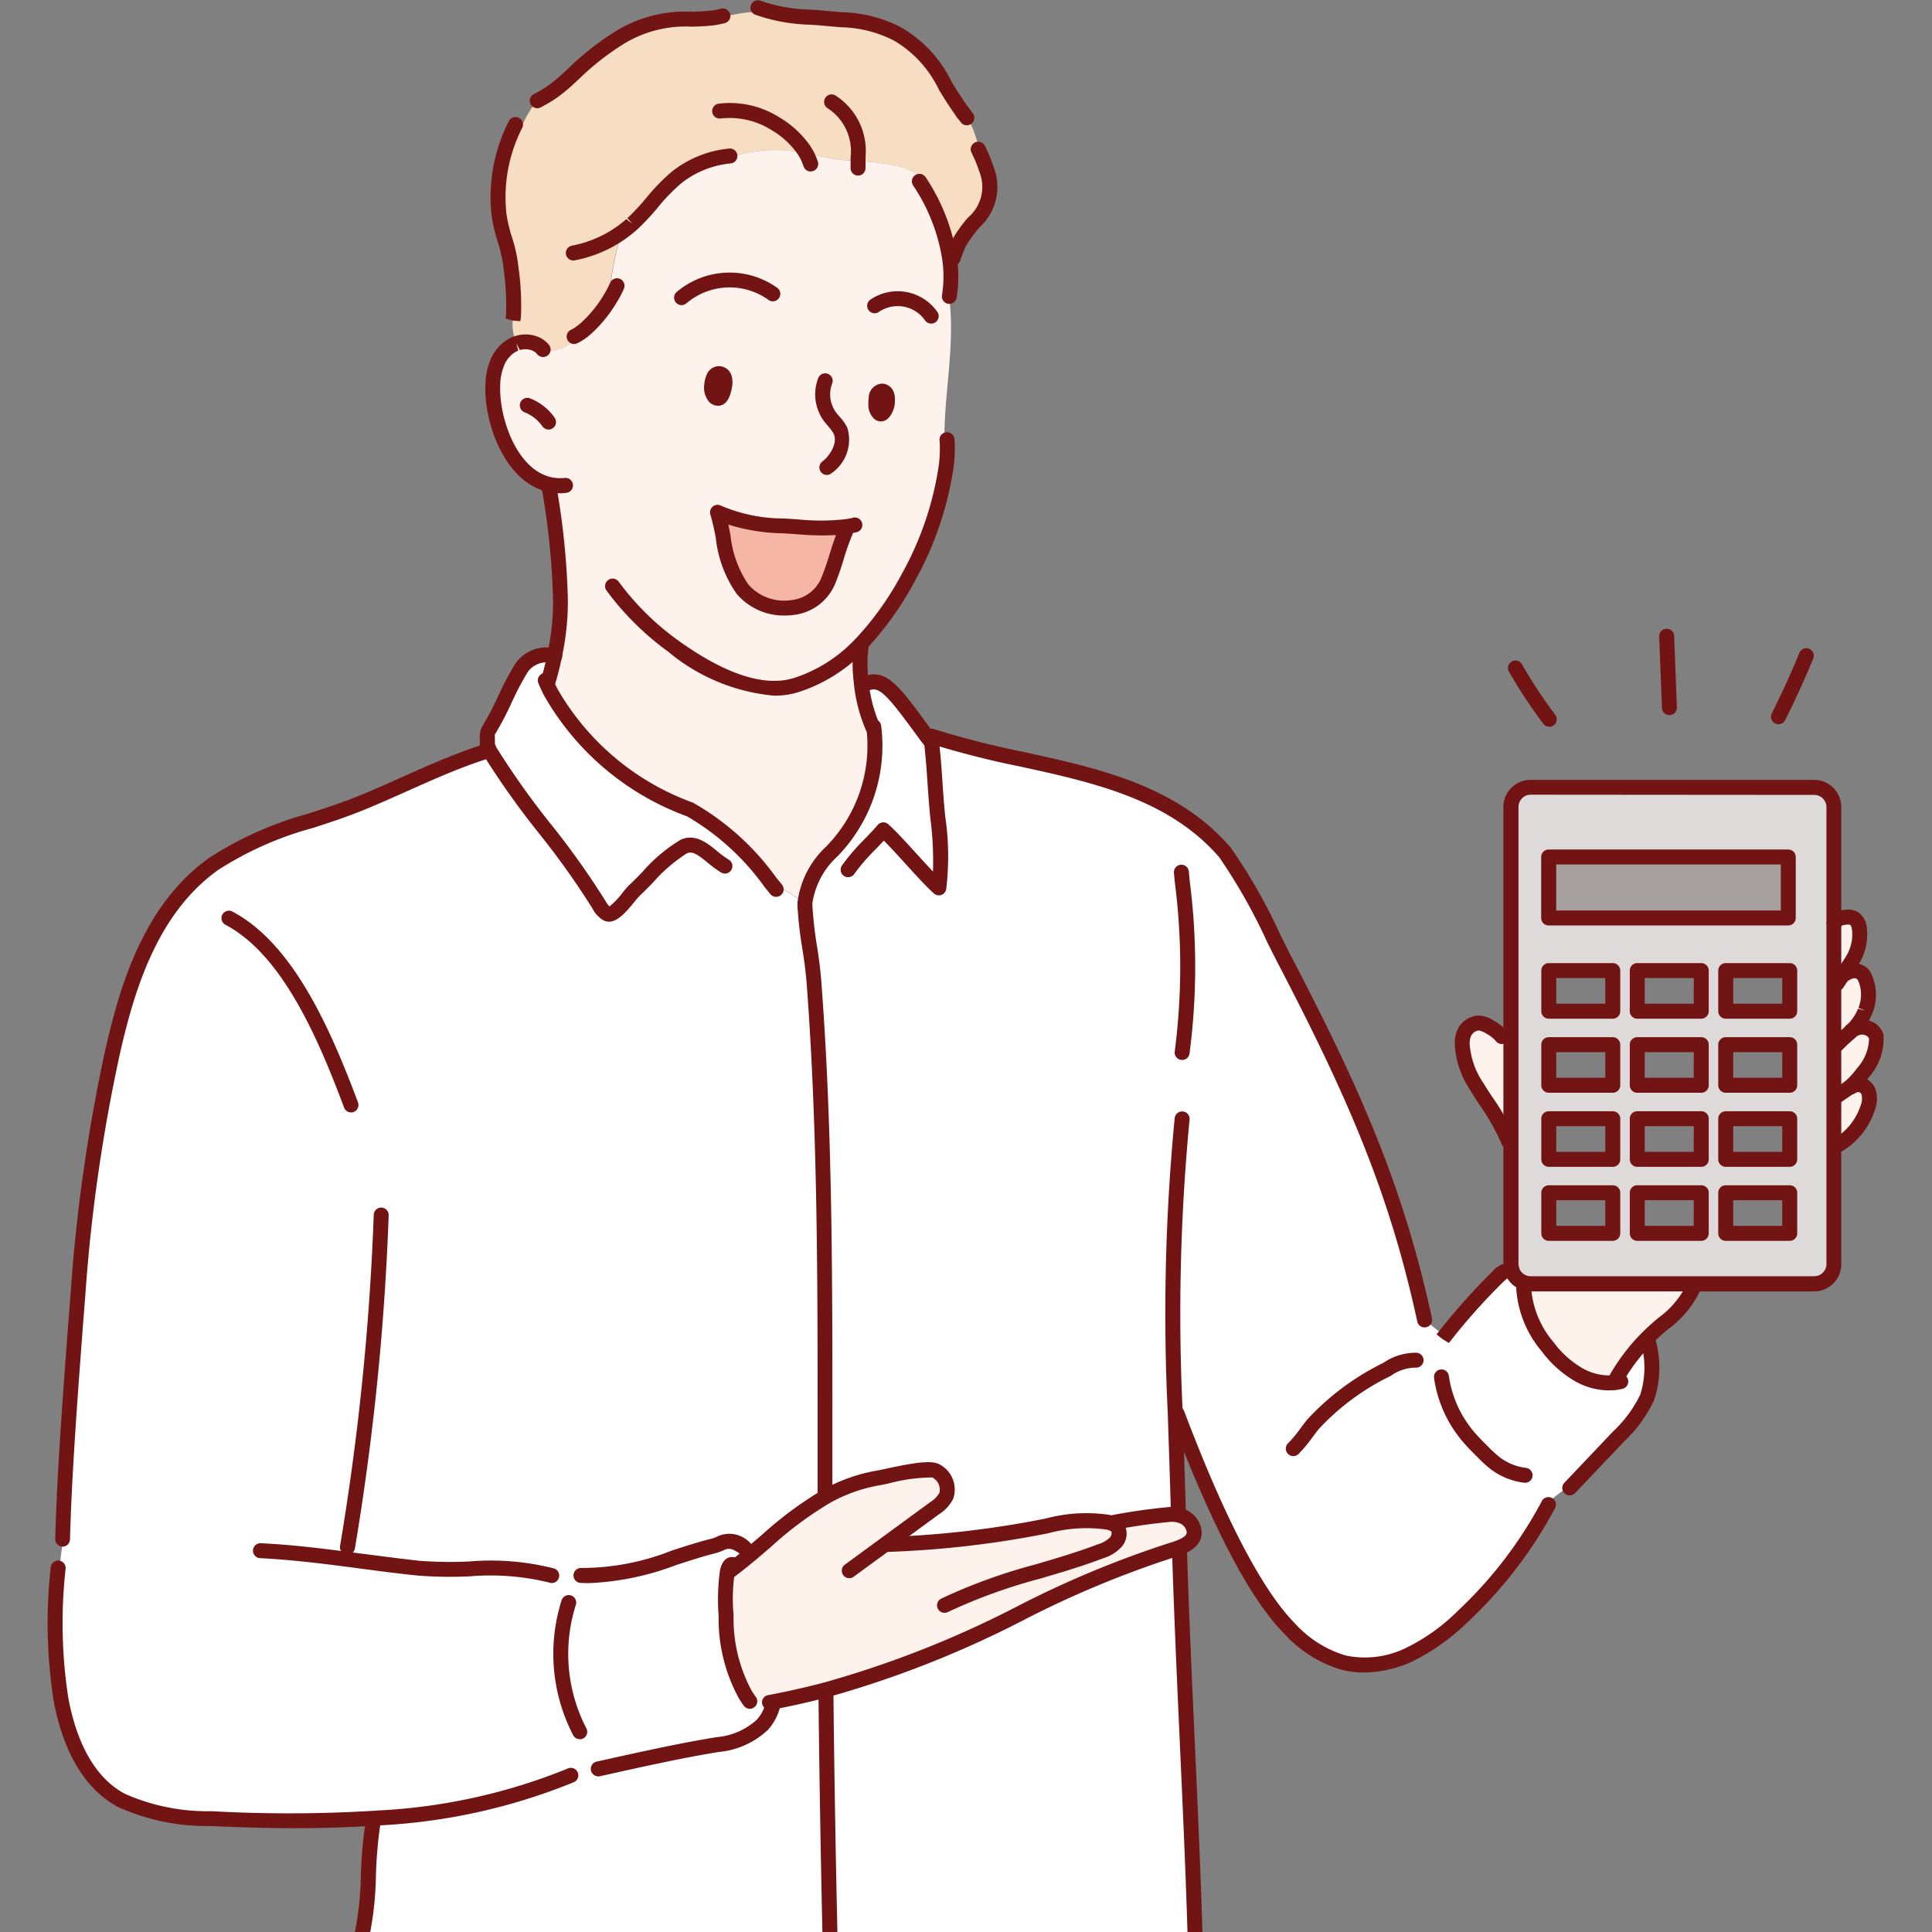 <svg xmlns="http://www.w3.org/2000/svg" xmlns:xlink="http://www.w3.org/1999/xlink" width="80" height="80" viewBox="0 0 80 80"><rect x="0" y="0" width="80" height="80" fill="#808080" stroke="none"/><defs><clipPath id="a"><rect width="76.048" height="84.998" fill="none"/></clipPath><clipPath id="c"><rect width="80" height="80"/></clipPath></defs><g id="b" clip-path="url(#c)"><g transform="translate(1.976 -0.003)"><g transform="translate(0 0.003)" clip-path="url(#a)"><path d="M1921.161,1105.888a3.329,3.329,0,0,1-.491.553l-.011.009c-.183.147-.388.263-.571.408h-.13v-2.121h.114c.247-.253.435-.406.637-.6a.728.728,0,0,1,.567-.123c.031.009.06.018.089.029.714.274.262,1.211-.2,1.844" transform="translate(-1845.999 -1061.47)" fill="#fdf2ec"/><path d="M1921.244,1045.311a2.3,2.3,0,0,1-.442.684c-.031.031-.062.061-.092.089-.2.192-.391.346-.637.6h-.114v-2.53h.123l.222-.333a1.176,1.176,0,0,1,.46-.2c.719-.049.723,1.135.5,1.653-.006.014-.012.026-.019.04" transform="translate(-1845.999 -1003.416)" fill="#fdf2ec"/><path d="M1938.181,1153.658a3.32,3.32,0,0,0,.491-.553c.028.2.057.393.086.589a.47.47,0,0,0-.568,0l-.019-.025.01-.009" transform="translate(-1863.51 -1108.686)" fill="#fdf2ec"/><path d="M1921.4,1166.207a1.043,1.043,0,0,1-.038.675,2.827,2.827,0,0,1-.987,1.368l.089.123q-.251.185-.5.367v-2.356h.13c.184-.145.389-.261.571-.408l.02.025a.47.47,0,0,1,.568,0,.478.478,0,0,1,.148.2" transform="translate(-1845.999 -1120.996)" fill="#fdf2ec"/><path d="M1919.977,986.071a2.49,2.49,0,0,1,.222-.193.95.95,0,0,1,.266-.052.511.511,0,0,1,.355.072.6.6,0,0,1,.2.447,2.018,2.018,0,0,1-.205,1.1,4.178,4.178,0,0,1-.255.418l-.257.384-.222.333h-.123v-2.494l.018-.019" transform="translate(-1845.999 -947.846)" fill="#fdf2ec"/><path d="M1573.644,866.889a.817.817,0,0,1-.8-.814V847.14a.814.814,0,0,1,.814-.814H1585.4a.815.815,0,0,1,.815.814v18.935a.816.816,0,0,1-.815.814h-11.757Zm10.746-3.776h-2.65V864.8h2.65Zm0-3.066h-2.65v1.682h2.65Zm0-3.067h-2.65v1.682h2.65Zm0-3.067h-2.65V855.6h2.65Zm-.06-4.7h-9.922v2.525h9.922Zm-3.6,13.9h-2.649V864.8h2.649Zm0-3.066h-2.649v1.682h2.649Zm0-3.067h-2.649v1.682h2.649Zm0-3.067h-2.649V855.6h2.649Zm-3.663,9.2h-2.649V864.8h2.649Zm0-3.066h-2.649v1.682h2.649Zm0-3.067h-2.649v1.682h2.649Zm0-3.067h-2.649V855.6h2.649Z" transform="translate(-1512.257 -813.725)" fill="#dddad9"/><rect width="9.922" height="2.525" transform="translate(62.15 35.487)" fill="#a5a09f"/><path d="M1586.819,1379.735l.072-.241a.8.8,0,0,0,.188.025h6.776v.108a5.217,5.217,0,0,1-1.64,1.856c-.116.1-.228.214-.339.326a8.134,8.134,0,0,0-.979,1.218l-.009-.006-.442.595a2.556,2.556,0,0,1-1.313-.315,4.29,4.29,0,0,1-1.319-1.17,4.242,4.242,0,0,1-1-2.4" transform="translate(-1525.693 -1326.354)" fill="#fdf2ec"/><path d="M1522.567,1100.452v4.3c-.046-.06-.094-.118-.145-.176l.057-.05a15.343,15.343,0,0,0-1.318-2.271,3.515,3.515,0,0,1-.609-1.778,1.054,1.054,0,0,1,.106-.495.719.719,0,0,1,.58-.368,1.043,1.043,0,0,1,.479.178l-.018.032.762.623Z" transform="translate(-1461.979 -1057.261)" fill="#fdf2ec"/><path d="M850.917,1663.356c.187,5.908.534,11.535.677,17.073l-.226.006c0,.367-.059.406.022.672a40.27,40.27,0,0,1-14.785,2.964l0-.162c-.091-.729-.268-8.978-.324-14.675l-.01-.04c5.977-1.572,9.222-4.23,14.267-5.767.124-.038.263-.081.4-.134,0,.019.007.04.009.059Z" transform="translate(-804.054 -1599.221)" fill="#fff"/><path d="M730.463,1589.317a1.484,1.484,0,0,1-1.12-.245,6.472,6.472,0,0,1-.8-3.21,9.136,9.136,0,0,1,.05-1.891l.052.008c.291-.215.569-.437.84-.662a21.531,21.531,0,0,1,3.208-2.458,6.781,6.781,0,0,1,2.171-.767,7.228,7.228,0,0,1,2.37-.283.871.871,0,0,1,.422,1.032,1.359,1.359,0,0,1-.487.512l-2.011,1.473.057.034,0-.009a40.348,40.348,0,0,0,6.445-.737,6.7,6.7,0,0,1,2.645-.188l.022-.107.819-.108.02.118q.851-.143,1.711-.224a1.247,1.247,0,0,1,.37.02,1.042,1.042,0,0,1,.188.058.774.774,0,0,1,.459.509c.12.411-.206.634-.569.778-.134.053-.273.1-.4.134-5.045,1.536-8.29,4.195-14.267,5.767-.693.183-1.423.35-2.2.5Z" transform="translate(-700.456 -1518.9)" fill="#fdf2ec"/><path d="M487.3,26.052a1.8,1.8,0,0,1-1.318.455l0-.064a.025.025,0,0,1-.007-.008.786.786,0,0,0-.271-.206,1.035,1.035,0,0,0-.443-.1,1.09,1.09,0,0,0-.323.049l-.037.012a1.866,1.866,0,0,1-.159-.975c0-.02.008-.042.011-.064s.008-.055.011-.084a12.076,12.076,0,0,0-.116-2.157c-.066-.625-.4-1.4-.477-2.026a6.555,6.555,0,0,1,.24-2.66l.164.027q.312-.634.638-1.26a4.167,4.167,0,0,1,.54-.849,4.817,4.817,0,0,0,.96-.63,15.923,15.923,0,0,1,2.5-2.017c1.508-.928,2.7-.64,3.779-.778a3.089,3.089,0,0,0,.431-.084l.014.053a6.589,6.589,0,0,1,2-.229,10.97,10.97,0,0,0,2.152.265,6.858,6.858,0,0,1,3.094.666c1.268.592,1.762,1.991,2.694,3.255h0c.051.07.1.139.158.208l.025-.015a4.264,4.264,0,0,1,.5,1.433,5.53,5.53,0,0,1,.281.705c.506,1.6-.484,1.9-1.109,3.012-.018.032-.037.069-.055.109l-.057-.028-.3.61a7.9,7.9,0,0,0-1.244-3.194l.121-.159a3.155,3.155,0,0,0-1.019-.468,8.7,8.7,0,0,0-1.652-.211c-.354-.023-.707-.048-1.056-.1-.369-.057-.734-.148-1.1-.222-.15-.03-.3-.058-.452-.08a5.835,5.835,0,0,0-2.69.246l-.019-.056a4.182,4.182,0,0,0-2.207.893c-.689.557-1.169,1.317-1.824,1.912-.016.015-.032.027-.048.041q-.187.165-.39.311a12.567,12.567,0,0,0-.492,2.468l.137.074c-.028.052-.058.106-.09.159a5.321,5.321,0,0,1-1.061,1.308,3.48,3.48,0,0,1-.444.451" transform="translate(-465.483 -11.975)" fill="#f7dec2"/><path d="M814.07,740.707a3.6,3.6,0,0,1,1.157-2.17,6.273,6.273,0,0,0,1.694-5.094l-.042.006a6.238,6.238,0,0,1-.489-1.944,2.234,2.234,0,0,1,.426.061c.56-.081,1,.482,2.056,1.917l.013-.01a4.423,4.423,0,0,1,.409.355l.015-.015c4.145,1.375,9.1,1.308,12.137,4.8a32.352,32.352,0,0,1,2.446,4.4c2.685,5.145,4.6,9.293,5.83,14.967l0,0,.1.085.736.58a25.715,25.715,0,0,1,2.192-2.454.757.757,0,0,1,.581-.294.813.813,0,0,0,.577.562l-.072.241a4.242,4.242,0,0,0,1,2.4,4.287,4.287,0,0,0,1.319,1.17,2.552,2.552,0,0,0,1.313.315l.442-.595.009.006a8.137,8.137,0,0,1,.979-1.217c0,.049.009.1.014.15l.092-.01a3.983,3.983,0,0,1-.057,2.272,5.465,5.465,0,0,1-1.206,1.639l-1.821,1.916a6.046,6.046,0,0,0-1.093.815l.042.046a17.845,17.845,0,0,1-3.563,4.654,8.479,8.479,0,0,1-2.227,1.583,4.165,4.165,0,0,1-2.674.33,4.935,4.935,0,0,1-2.246-1.4c-1.9-1.9-3.717-6.4-4.675-8.906l-.079,0c.04,1.25.086,2.593.127,4.1l-.017.083a1.247,1.247,0,0,0-.37-.019c-.572.054-1.144.128-1.711.223l-.021-.119-.819.108-.022.107a6.7,6.7,0,0,0-2.645.189,40.366,40.366,0,0,1-6.445.737l-.005.009-.057-.034,2.011-1.473a1.358,1.358,0,0,0,.487-.512.871.871,0,0,0-.422-1.032,7.233,7.233,0,0,0-2.37.283,6.781,6.781,0,0,0-2.171.767l-.052-.094c-.01-6.839.071-14.054-.434-20.879-.054-1.17-.346-2.327-.394-3.46,0-.049,0-.1,0-.145" transform="translate(-782.71 -703.327)" fill="#fff"/><path d="M725.281,551.242l.023.159c-.3.676-.464,1.461-.754,2.131a2.146,2.146,0,0,1-3.534.293c-.737-.91-.714-2.157-1.032-3.179a8.593,8.593,0,0,0,3.348.6,9.437,9.437,0,0,0,1.948-.009" transform="translate(-692.249 -529.435)" fill="#f6b6a5"/><path d="M21.206,751.807a58.9,58.9,0,0,1-6.689.016,8.762,8.762,0,0,1-3.718-.748c-1.516-.8-2.221-2.584-2.519-4.195a20.457,20.457,0,0,1-.117-5.421l.063,0a11.665,11.665,0,0,1,.156-1.2l-.033-.006c.076-2.983.381-6.771.631-10.14a69.694,69.694,0,0,1,1.418-9.994c.654-2.917,1.641-6,4.177-7.821,1.794-1.292,4.01-1.681,6.058-2.512,1.618-.656,3.05-1.4,4.672-1.971l-.032-.09.7-.245a.474.474,0,0,1-.037-.213,1.543,1.543,0,0,1,.041-.482c.568-.918.8-1.684,1.369-2.6a1.263,1.263,0,0,1,1.37-.5h0c-.01.051-.02.1-.031.152l-.038.169c-.033.387-.066.772-.1,1.159a10.994,10.994,0,0,0,5.777,4.877,10.664,10.664,0,0,1,3.328,3.015l.03-.024,1.406.871c0,.048,0,.1,0,.145.049,1.133.34,2.29.395,3.46.505,6.825.425,14.041.434,20.879l.052.094a21.518,21.518,0,0,0-3.208,2.458c-.271.224-.549.447-.84.662l-.052-.008a9.14,9.14,0,0,0-.051,1.891,6.474,6.474,0,0,0,.8,3.21,1.484,1.484,0,0,0,1.12.245l.011.054c.773-.149,1.5-.316,2.2-.5l.01.04c.055,5.7.232,13.946.324,14.675l0,.162a38.958,38.958,0,0,1-19.494-4.691l-.051-.01c.441-2.393.107-2.167.476-4.749Z" transform="translate(-7.732 -676.522)" fill="#fff"/><path d="M492.988,176.829a9.431,9.431,0,0,1-1.948.009,8.591,8.591,0,0,1-3.348-.6c.318,1.022.3,2.269,1.032,3.179a2.146,2.146,0,0,0,3.534-.293c.29-.669.45-1.455.754-2.131Zm-12.53-7.276a1.8,1.8,0,0,0,1.318-.455,3.483,3.483,0,0,0,.444-.451,5.321,5.321,0,0,0,1.061-1.308c.032-.053.062-.107.09-.159l-.137-.074a12.559,12.559,0,0,1,.492-2.468q.2-.146.39-.311c.015-.014.032-.026.048-.041.655-.6,1.135-1.355,1.824-1.912a4.182,4.182,0,0,1,2.207-.893l.019.056a5.834,5.834,0,0,1,2.69-.246c.152.021.3.05.452.08.366.075.731.165,1.1.223.349.054.7.079,1.056.1a8.7,8.7,0,0,1,1.652.211,3.154,3.154,0,0,1,1.019.468l-.12.159a7.9,7.9,0,0,1,1.244,3.194,5.241,5.241,0,0,1-.013,1.564l-.017,0c.311,2.251-.36,4.568-.15,6.844h.052c-.006.058-.012.119-.019.178a13.53,13.53,0,0,1-1.553,4.583,13,13,0,0,1-1.916,2.717l-.125.128.072.07a5.876,5.876,0,0,0,0,1.384,6.238,6.238,0,0,0,.489,1.944l.042-.006a6.273,6.273,0,0,1-1.694,5.094,3.6,3.6,0,0,0-1.157,2.17l-1.406-.871-.03.024a10.667,10.667,0,0,0-3.328-3.015,10.994,10.994,0,0,1-5.777-4.877q.051-.58.1-1.159l.038-.169c.011-.051.021-.1.031-.152a10.643,10.643,0,0,0,.247-2.3,30.867,30.867,0,0,0-.415-4.36V175.1l-.042-.009c-.022,0-.044-.01-.066-.016-1.559-.408-2.328-2.662-2.282-4.065a2.589,2.589,0,0,1,.222-1.05,1.521,1.521,0,0,1,.38-.491,1.248,1.248,0,0,1,.358-.213l.034-.013.037-.012a1.09,1.09,0,0,1,.323-.049,1.035,1.035,0,0,1,.443.1.786.786,0,0,1,.271.206.026.026,0,0,0,.007.008Zm14.262,2.188c.015-.184.042-.436-.163-.514-.148-.054-.289.092-.3.318a.948.948,0,0,0-.015.226.492.492,0,0,0,.111.334c.165.209.351-.211.363-.364m-6.761-.617c.048-.181.1-.539-.136-.616-.181-.061-.259.073-.317.208a.7.7,0,0,0-.052.223c-.007.149-.017.4.106.505.265.229.361-.168.4-.321" transform="translate(-459.957 -155.022)" fill="#fdf2ec"/><path d="M706.288,393.587a.574.574,0,0,1,.184.032c.338.112.467.491.336.988-.042.169-.154.621-.55.621a.535.535,0,0,1-.351-.145.912.912,0,0,1-.213-.754,1,1,0,0,1,.077-.33A.564.564,0,0,1,706.288,393.587Z" transform="translate(-678.505 -378.426)" fill="#721414"/><path d="M882.631,412.354a.487.487,0,0,1,.169.03c.419.159.382.616.366.812s-.187.724-.577.724a.428.428,0,0,1-.339-.175.789.789,0,0,1-.177-.5,1.283,1.283,0,0,1,.015-.287A.588.588,0,0,1,882.631,412.354Z" transform="translate(-848.092 -396.47)" fill="#721414"/><path d="M825.213,405.867a.31.31,0,0,1-.186-.558c.306-.229.64-.753.471-1.139a1.343,1.343,0,0,0-.184-.263l-.08-.1a1.867,1.867,0,0,1-.381-1.945.31.31,0,1,1,.57.242,1.271,1.271,0,0,0,.3,1.327l.068.084a1.758,1.758,0,0,1,.273.41,1.694,1.694,0,0,1-.669,1.879A.308.308,0,0,1,825.213,405.867Z" transform="translate(-792.95 -386.201)" fill="#721414"/><path d="M673.584,294.274a.31.31,0,0,1-.189-.555,3.391,3.391,0,0,1,4.169-.148.31.31,0,1,1-.41.465,2.761,2.761,0,0,0-3.381.174A.308.308,0,0,1,673.584,294.274Z" transform="translate(-647.338 -281.639)" fill="#721414"/><path d="M883.3,314.508a.309.309,0,0,1-.247-.123,1.382,1.382,0,0,0-1.938-.345.31.31,0,0,1-.323-.529,2.009,2.009,0,0,1,2.755.5.31.31,0,0,1-.247.5Z" transform="translate(-846.719 -301.11)" fill="#721414"/><path d="M606.143,475.981a7.953,7.953,0,0,1-4.395-1.825,11.7,11.7,0,0,1-2.548-2.525.31.31,0,0,1,.5-.373,11.094,11.094,0,0,0,2.416,2.4c1.989,1.438,3.621,1.972,4.849,1.588a6.01,6.01,0,0,0,2.487-1.562l.12-.123a12.63,12.63,0,0,0,1.869-2.653,13.161,13.161,0,0,0,1.516-4.469c.007-.056.013-.109.018-.16.017-.178.024-.341.025-.5,0-.123,0-.241-.011-.355a.31.31,0,1,1,.617-.049c.01.132.015.27.013.41,0,.17-.009.351-.027.536-.007.072-.013.131-.021.189a13.817,13.817,0,0,1-1.589,4.693,13.233,13.233,0,0,1-1.964,2.781q-.063.066-.13.133a6.613,6.613,0,0,1-2.74,1.716A3.334,3.334,0,0,1,606.143,475.981Z" transform="translate(-576.059 -447.174)" fill="#721414"/><path d="M473.449,366.053a2.272,2.272,0,0,1-.467-.047l-.044-.009c-.03-.006-.06-.013-.09-.023-1.706-.447-2.552-2.827-2.5-4.372a2.853,2.853,0,0,1,.254-1.176,1.841,1.841,0,0,1,.459-.592,1.557,1.557,0,0,1,.447-.265l.046-.017.045-.014a1.394,1.394,0,0,1,.41-.062,1.347,1.347,0,0,1,.58.127,1.092,1.092,0,0,1,.372.283.31.31,0,0,1-.4.47.36.36,0,0,1-.1-.1.53.53,0,0,0-.146-.1.733.733,0,0,0-.311-.067.777.777,0,0,0-.228.034l-.149-.277.082.3a.932.932,0,0,0-.257.156,1.215,1.215,0,0,0-.3.391,2.265,2.265,0,0,0-.191.925c-.042,1.3.664,3.392,2.051,3.755l.053.013.04.008a1.736,1.736,0,0,0,.525.025.31.31,0,1,1,.06.617Q473.57,366.053,473.449,366.053Z" transform="translate(-452.225 -345.628)" fill="#721414"/><path d="M508.541,428.944a.309.309,0,0,1-.261-.142,1.614,1.614,0,0,0-.737-.574.31.31,0,0,1,.224-.578,2.239,2.239,0,0,1,1.034.816.31.31,0,0,1-.26.477Z" transform="translate(-487.802 -411.157)" fill="#721414"/><path d="M866.053,691.491a.31.31,0,0,1-.278-.173,6.527,6.527,0,0,1-.519-2.049,6.125,6.125,0,0,1,0-1.459.31.31,0,1,1,.613.086,5.588,5.588,0,0,0,0,1.308,5.986,5.986,0,0,0,.459,1.841.31.31,0,0,1-.278.446Z" transform="translate(-831.884 -661.058)" fill="#721414"/><path d="M529.525,524.067a.31.31,0,0,1-.295-.406c.074-.227.147-.493.216-.791l.037-.166.03-.144a10.329,10.329,0,0,0,.241-2.226,30.956,30.956,0,0,0-.41-4.317c-.013-.074-.026-.144-.039-.214a.825.825,0,0,1-.017-.169.321.321,0,0,1,.3-.326.3.3,0,0,1,.315.289s0,.03,0,.032l.005.057c.014.075.029.149.041.225a31.479,31.479,0,0,1,.419,4.4,10.945,10.945,0,0,1-.253,2.373l-.031.152-.039.176c-.074.317-.151.6-.231.845A.31.31,0,0,1,529.525,524.067Z" transform="translate(-508.829 -495.457)" fill="#721414"/><path d="M715.026,547.191a2.565,2.565,0,0,1-1.982-.9,4.916,4.916,0,0,1-.86-2.292,9.213,9.213,0,0,0-.227-.99.31.31,0,0,1,.423-.374,6.618,6.618,0,0,0,2.622.537c.2.012.408.024.623.041a9.026,9.026,0,0,0,1.881-.007l.061-.009.016,0h0c.092-.014.177-.031.255-.05a.31.31,0,1,1,.144.6l-.115.025-.011.025a9.819,9.819,0,0,0-.382,1.074,10.816,10.816,0,0,1-.37,1.054,2.123,2.123,0,0,1-1.722,1.244A2.646,2.646,0,0,1,715.026,547.191Zm-2.325-3.766c.032.152.062.3.09.455a4.452,4.452,0,0,0,.734,2.019,1.964,1.964,0,0,0,1.772.654,1.517,1.517,0,0,0,1.237-.877,10.211,10.211,0,0,0,.348-.992c.086-.273.173-.553.277-.825a11.248,11.248,0,0,1-1.583-.032c-.209-.016-.412-.028-.609-.04A8,8,0,0,1,712.7,543.425Z" transform="translate(-684.518 -521.703)" fill="#721414"/><path d="M718.752,113.559a.31.31,0,0,1-.295-.216,2.025,2.025,0,0,0-.168-.383c-.023-.04-.047-.08-.072-.119a3.492,3.492,0,0,0-1.106-1.01,3.263,3.263,0,0,0-2.074-.468.31.31,0,1,1-.07-.615,3.839,3.839,0,0,1,2.474.559,4.086,4.086,0,0,1,1.3,1.2c.032.05.062.1.091.149a2.65,2.65,0,0,1,.22.5.31.31,0,0,1-.3.4Z" transform="translate(-687.161 -106.458)" fill="#721414"/><path d="M836.183,105.035a.31.31,0,0,1-.31-.31l0-.446a2.12,2.12,0,0,0-.95-2.032.31.31,0,1,1,.35-.511,2.723,2.723,0,0,1,1.219,2.523l0,.175v.291A.31.31,0,0,1,836.183,105.035Z" transform="translate(-802.628 -97.765)" fill="#721414"/><path d="M477.332,134.566l-.31-.027-.3-.085.009-.05.01-.075a10.632,10.632,0,0,0-.1-1.917l-.019-.175a6.132,6.132,0,0,0-.23-.978,6.778,6.778,0,0,1-.246-1.045,6.931,6.931,0,0,1,.706-3.921.31.31,0,1,1,.552.281,6.313,6.313,0,0,0-.643,3.567,6.356,6.356,0,0,0,.226.944,6.555,6.555,0,0,1,.252,1.085l.019.173a11.012,11.012,0,0,1,.1,2.049l-.012.095C477.342,134.512,477.337,134.54,477.332,134.566Z" transform="translate(-457.764 -121.265)" fill="#721414"/><path d="M518.529,13.234a.31.31,0,0,1-.219-.529.318.318,0,0,1,.082-.059l0,0a4.5,4.5,0,0,0,.9-.591c.181-.151.352-.311.533-.48a11.4,11.4,0,0,1,2.006-1.563,5.485,5.485,0,0,1,3.061-.774,8.243,8.243,0,0,0,.841-.048,2.763,2.763,0,0,0,.388-.075.318.318,0,0,1,.387.206.3.3,0,0,1-.189.382.561.561,0,0,1-.065.016,3.027,3.027,0,0,1-.442.085,8.694,8.694,0,0,1-.9.053,4.9,4.9,0,0,0-2.751.682,10.866,10.866,0,0,0-1.908,1.488c-.19.178-.369.345-.56.5a5.1,5.1,0,0,1-1.017.667A.31.31,0,0,1,518.529,13.234Z" transform="translate(-498.257 -8.753)" fill="#721414"/><path d="M976.283,114.062a.309.309,0,0,1-.243-.118c-.057-.072-.111-.143-.165-.216a.31.31,0,0,1,.5-.367c.049.067.1.133.152.2a.31.31,0,0,1-.243.5Z" transform="translate(-938.225 -108.873)" fill="#721414"/><path d="M763.669,4.981a.309.309,0,0,1-.25-.126c-.279-.378-.517-.763-.747-1.136A4.7,4.7,0,0,0,760.843,1.7a4.977,4.977,0,0,0-2.218-.57c-.222-.018-.474-.038-.777-.068-.186-.019-.364-.029-.545-.039a7.475,7.475,0,0,1-1.655-.235c-.183-.048-.38-.108-.593-.182a.31.31,0,0,1,.2-.585c.2.068.379.123.549.168A6.956,6.956,0,0,0,757.338.4c.191.011.379.021.574.041.3.03.545.05.762.067a5.569,5.569,0,0,1,2.431.626A5.223,5.223,0,0,1,763.2,3.394c.223.362.455.736.719,1.094a.31.31,0,0,1-.249.494Z" transform="translate(-725.769 -0.001)" fill="#721414"/><path d="M965.3,157.765a.31.31,0,0,1-.294-.407,5.46,5.46,0,0,1,.236-.612c.021-.046.044-.091.067-.13a5.6,5.6,0,0,1,.615-.85,1.665,1.665,0,0,0,.466-1.914,5.252,5.252,0,0,0-.266-.666l-.051-.108a.31.31,0,1,1,.56-.265l.053.112a5.866,5.866,0,0,1,.3.742,2.267,2.267,0,0,1-.581,2.5,5,5,0,0,0-.553.76c-.016.028-.03.056-.044.087a4.976,4.976,0,0,0-.209.543A.31.31,0,0,1,965.3,157.765Z" transform="translate(-927.819 -146.755)" fill="#721414"/><path d="M558.155,301.933a.31.31,0,0,1-.131-.591,1.174,1.174,0,0,0,.13-.071,2.186,2.186,0,0,0,.265-.2,5.025,5.025,0,0,0,.994-1.228c.031-.052.059-.1.085-.149.058-.106.106-.207.148-.3a.31.31,0,1,1,.567.251c-.048.108-.1.225-.169.345-.03.055-.062.113-.1.171a5.586,5.586,0,0,1-1.127,1.385,2.8,2.8,0,0,1-.339.249,1.807,1.807,0,0,1-.2.107A.309.309,0,0,1,558.155,301.933Z" transform="translate(-536.356 -287.687)" fill="#721414"/><path d="M557.1,164.284a.31.31,0,0,1-.057-.614,4.761,4.761,0,0,0,1.888-.807c.126-.091.249-.189.365-.292l.253.191-.208-.229a9.413,9.413,0,0,0,.789-.847,8.274,8.274,0,0,1,1.048-1.077,4.51,4.51,0,0,1,2.372-.96.31.31,0,1,1,.059.617,3.883,3.883,0,0,0-2.042.826,7.678,7.678,0,0,0-.967,1,10.044,10.044,0,0,1-.842.9l-.04.034c-.143.126-.282.237-.425.34a5.386,5.386,0,0,1-2.135.913A.312.312,0,0,1,557.1,164.284Z" transform="translate(-535.339 -153.498)" fill="#721414"/><path d="M930.765,192.368a.314.314,0,0,1-.051,0,.31.31,0,0,1-.255-.356,4.935,4.935,0,0,0,.011-1.472,7.592,7.592,0,0,0-1.2-3.065.31.31,0,1,1,.518-.34,8.223,8.223,0,0,1,1.292,3.323,5.561,5.561,0,0,1-.014,1.657A.31.31,0,0,1,930.765,192.368Z" transform="translate(-893.429 -179.787)" fill="#721414"/><path d="M-7.731-7.408a.31.31,0,0,1-.31-.31.31.31,0,0,1,.31-.31.309.309,0,0,1,.31.309h0A.31.31,0,0,1-7.731-7.408Z" transform="translate(45.631 12.39)" fill="#721414"/><path d="M536.542,732.269a.309.309,0,0,1-.24-.114l-.239-.293a10.328,10.328,0,0,0-3.21-2.926,11.229,11.229,0,0,1-5.931-5.022c-.082-.164-.159-.331-.23-.5a.31.31,0,0,1,.571-.24q.1.237.213.464a10.637,10.637,0,0,0,5.622,4.731,10.8,10.8,0,0,1,3.445,3.1l.24.294a.31.31,0,0,1-.24.505Z" transform="translate(-506.379 -695.132)" fill="#721414"/><path d="M469.832,706.907a.509.509,0,0,1-.249-.067,1.222,1.222,0,0,1-.435-.479,33.28,33.28,0,0,0-2.217-3.114,33.788,33.788,0,0,1-2.255-3.169,1.688,1.688,0,0,1-.135-.267.764.764,0,0,1-.056-.346c0-.031,0-.069,0-.112a.958.958,0,0,1,.085-.509,12.391,12.391,0,0,0,.67-1.273,13.145,13.145,0,0,1,.7-1.328,1.561,1.561,0,0,1,1.75-.626.31.31,0,1,1-.233.574.961.961,0,0,0-.99.378,12.453,12.453,0,0,0-.667,1.269,13.085,13.085,0,0,1-.7,1.333,1.3,1.3,0,0,1,.008.176c0,.068,0,.129,0,.172a.188.188,0,0,0,.017.07,1.11,1.11,0,0,0,.089.173,33.342,33.342,0,0,0,2.213,3.108,33.72,33.72,0,0,1,2.257,3.173.991.991,0,0,0,.168.231,2.926,2.926,0,0,0,.525-.547,3.626,3.626,0,0,1,.315-.357c.148-.135.321-.314.509-.506a6.635,6.635,0,0,1,1.593-1.347c.6-.277,1.106.133,1.509.462a3.786,3.786,0,0,0,.495.363.31.31,0,0,1-.305.539,4.238,4.238,0,0,1-.581-.422c-.421-.344-.63-.484-.86-.378a6.5,6.5,0,0,0-1.407,1.216c-.2.2-.379.388-.534.53a3.464,3.464,0,0,0-.254.293C470.559,706.477,470.208,706.907,469.832,706.907Z" transform="translate(-446.591 -668.742)" fill="#721414"/><path d="M829.112,1824.769a.31.31,0,0,1-.307-.271c-.1-.785-.273-9.22-.326-14.711a.31.31,0,0,1,.62-.006c.057,5.874.234,13.946.321,14.64a.31.31,0,0,1-.269.346Z" transform="translate(-796.565 -1739.771)" fill="#721414"/><path d="M807.169,805.327a.31.31,0,0,1-.31-.309q0-1.369,0-2.757c0-6,0-12.2-.433-18.1a17.281,17.281,0,0,0-.2-1.72,16.969,16.969,0,0,1-.2-1.75c0-.058,0-.115,0-.171a3.793,3.793,0,0,1,1.205-2.329l.028-.032a5.97,5.97,0,0,0,1.621-4.845.3.3,0,0,1,0-.045.294.294,0,0,1,.256-.339.323.323,0,0,1,.357.272l-.306.051.306-.049c0,.007,0,.016,0,.026a6.571,6.571,0,0,1-1.768,5.337l-.028.032a3.281,3.281,0,0,0-1.053,1.943c0,.043,0,.084,0,.124a16.272,16.272,0,0,0,.192,1.684,17.683,17.683,0,0,1,.2,1.774c.438,5.917.436,12.13.434,18.138q0,1.386,0,2.755a.31.31,0,0,1-.309.31Z" transform="translate(-774.979 -743.153)" fill="#721414"/><path d="M856.6,733.992a.309.309,0,0,1-.209-.081c-.348-.318-.765-.777-1.168-1.221-.307-.338-.622-.685-.9-.963-.1.109-.211.224-.325.344a8.545,8.545,0,0,0-.887,1.02.31.31,0,1,1-.522-.334,8.666,8.666,0,0,1,.96-1.114c.2-.209.388-.406.518-.561a.309.309,0,0,1,.446-.03c.348.318.765.777,1.168,1.221.228.25.46.506.678.735a13.8,13.8,0,0,0-.108-2.2c-.05-.478-.084-.962-.116-1.43s-.063-.912-.11-1.367c-.008-.076-.011-.131-.014-.173l0-.038-.04-.053-.078-.1-.279-.379c-.988-1.345-1.4-1.848-1.763-1.8a.781.781,0,0,0-.24.082.31.31,0,0,1-.277-.554,1.381,1.381,0,0,1,.43-.142c.768-.111,1.3.608,2.348,2.041l.353.478a.607.607,0,0,1,.166.422c0,.037.006.085.012.151.048.462.08.925.111,1.388s.065.94.114,1.407a11.337,11.337,0,0,1,.039,2.992.31.31,0,0,1-.306.262Z" transform="translate(-819.702 -696.919)" fill="#721414"/><path d="M8.341,833.778H8.333a.31.31,0,0,1-.3-.318c.067-2.619.305-5.8.536-8.88l.1-1.275a69.986,69.986,0,0,1,1.424-10.039c.649-2.9,1.667-6.11,4.3-8a14.648,14.648,0,0,1,4.126-1.843c.662-.216,1.346-.44,2-.7s1.267-.54,1.87-.81c.9-.4,1.831-.819,2.814-1.167q.216-.077.436-.149a.31.31,0,1,1,.194.588c-.142.047-.283.095-.422.144-.96.34-1.839.733-2.769,1.149-.608.272-1.237.553-1.89.818-.671.272-1.366.5-2.038.719a13.972,13.972,0,0,0-3.956,1.757c-2.463,1.773-3.432,4.856-4.056,7.637A69.367,69.367,0,0,0,9.28,823.35l-.1,1.276c-.23,3.07-.468,6.246-.535,8.85A.31.31,0,0,1,8.341,833.778Z" transform="translate(-7.722 -769.734)" fill="#721414"/><path d="M10.234,1688.8c-1.069,0-2.218-.03-3.482-.088a8.97,8.97,0,0,1-3.848-.784c-1.706-.9-2.4-2.894-2.679-4.413a20.888,20.888,0,0,1-.121-5.5.31.31,0,1,1,.617.054,20.316,20.316,0,0,0,.113,5.338c.255,1.383.872,3.2,2.358,3.977a8.476,8.476,0,0,0,3.588.713,57.91,57.91,0,0,0,6.654-.015c.069,0,.13-.008.191-.013a23.943,23.943,0,0,0,7.881-1.736.31.31,0,1,1,.247.568,24.53,24.53,0,0,1-8.079,1.786c-.062.005-.129.009-.2.013C12.462,1688.763,11.4,1688.8,10.234,1688.8Z" transform="translate(0.019 -1613.099)" fill="#721414"/><path d="M584.01,1827.854a.31.31,0,0,1-.067-.612l.176-.039c1.542-.344,3.289-.733,4.793-.974a2.823,2.823,0,0,0,1.667-.725,1.618,1.618,0,0,0,.365-.69.31.31,0,0,1,.6.156,2.231,2.231,0,0,1-.5.95,3.412,3.412,0,0,1-2.029.921c-1.485.238-3.223.625-4.756.967l-.176.039A.292.292,0,0,1,584.01,1827.854Z" transform="translate(-561.215 -1754.297)" fill="#721414"/><path d="M721.8,1680.071a.31.31,0,0,1-.25-.127q-.107-.146-.2-.3a6.846,6.846,0,0,1-.842-3.36l0-.074a8.672,8.672,0,0,1,.062-1.9c.119-.494.393-.538.546-.519a.31.31,0,0,1,.076.6c-.006.016-.012.039-.019.068a7.394,7.394,0,0,0-.046,1.726l0,.08a6.283,6.283,0,0,0,.75,3.059c.054.087.111.172.172.255a.31.31,0,0,1-.25.493Z" transform="translate(-692.728 -1609.314)" fill="#721414"/><path d="M565.663,1650.635q-.178,0-.359-.009a.31.31,0,0,1,.033-.619,10.127,10.127,0,0,0,3.744-.718c.538-.175,1.094-.356,1.674-.5a1.218,1.218,0,0,0,.187-.07,1.169,1.169,0,0,1,1.361.221.31.31,0,0,1-.372.5c-.4-.3-.52-.245-.742-.148a1.818,1.818,0,0,1-.281.1c-.56.143-1.107.321-1.635.493A11.432,11.432,0,0,1,565.663,1650.635Z" transform="translate(-543.246 -1585.081)" fill="#721414"/><path d="M544.583,1720.959a.31.31,0,0,1-.275-.167,7.329,7.329,0,0,1-.482-5.569.31.31,0,1,1,.59.188,6.7,6.7,0,0,0,.441,5.1.31.31,0,0,1-.274.453Z" transform="translate(-522.552 -1648.943)" fill="#721414"/><path d="M232.836,1660.582a.312.312,0,0,1-.1-.016,10.147,10.147,0,0,0-3.312-.261,17.586,17.586,0,0,1-2.128-.031c-.823-.083-1.654-.192-2.458-.3l-.468-.061c-1.154-.151-2.385-.3-3.632-.362a.31.31,0,0,1,.029-.619c1.271.059,2.517.214,3.683.367l.468.061c.8.1,1.625.213,2.439.3a16.824,16.824,0,0,0,2.05.028,10.57,10.57,0,0,1,3.525.293.31.31,0,0,1-.1.6Z" transform="translate(-211.953 -1595.031)" fill="#721414"/><path d="M314.312,1312.156a.31.31,0,0,1-.3-.367,106.006,106.006,0,0,0,1.394-13.72.31.31,0,0,1,.619.024,106.635,106.635,0,0,1-1.4,13.81A.31.31,0,0,1,314.312,1312.156Z" transform="translate(-301.906 -1247.78)" fill="#721414"/><path d="M192.5,987.435a.31.31,0,0,1-.29-.2c-1.141-3.057-2.614-6.346-4.9-7.564a.31.31,0,1,1,.292-.546c2.464,1.315,4,4.728,5.184,7.894a.31.31,0,0,1-.29.418Z" transform="translate(-179.938 -941.371)" fill="#721414"/><path d="M329.421,1954.809a.322.322,0,0,1-.053,0,.31.31,0,0,1-.253-.358l.012-.065a13.183,13.183,0,0,0,.27-2.4,18.49,18.49,0,0,1,.211-2.379.31.31,0,0,1,.613.088,17.949,17.949,0,0,0-.2,2.31,13.521,13.521,0,0,1-.273,2.451l-.018.1A.31.31,0,0,1,329.421,1954.809Z" transform="translate(-316.433 -1874.251)" fill="#721414"/><path d="M962.759,808.184a.31.31,0,0,1-.3-.244c-1.169-5.41-2.941-9.406-5.8-14.889-.111-.213-.253-.5-.415-.822a23.05,23.05,0,0,0-1.99-3.52c-2.09-2.405-5.214-3.089-8.236-3.75a37.471,37.471,0,0,1-3.765-.961.31.31,0,0,1,.2-.588,37.036,37.036,0,0,0,3.7.943c3.12.682,6.347,1.388,8.571,3.948a22.66,22.66,0,0,1,2.077,3.65c.16.32.3.6.409.812,2.886,5.53,4.674,9.566,5.858,15.044a.31.31,0,0,1-.3.375Z" transform="translate(-905.749 -753.218)" fill="#721414"/><path d="M1209.508,1675.023a.31.31,0,0,1-.309-.3l-.012-.436c-.077-2.968-.209-5.9-.35-9.009-.118-2.616-.241-5.322-.327-8.065a.31.31,0,1,1,.619-.019c.086,2.739.209,5.443.327,8.057.141,3.109.274,6.046.35,9.018l.012.438a.31.31,0,0,1-.3.318Z" transform="translate(-1161.957 -1593.066)" fill="#721414"/><path d="M1202.173,1211.856a.31.31,0,0,1-.309-.3c-.032-1.149-.066-2.2-.1-3.2l-.029-.9a84.761,84.761,0,0,1,.284-12.247.31.31,0,1,1,.617.06,84.227,84.227,0,0,0-.281,12.167l.029.9c.032.992.066,2.048.1,3.2a.31.31,0,0,1-.3.318Z" transform="translate(-1155.355 -1148.902)" fill="#721414"/><path d="M724.159,1576.544a.31.31,0,0,1-.184-.559c.252-.186.514-.393.826-.651.237-.2.468-.394.7-.59a15.433,15.433,0,0,1,2.559-1.9,7.091,7.091,0,0,1,2.268-.8c.076-.013.2-.04.35-.072,1.221-.263,1.9-.362,2.227-.173a1.173,1.173,0,0,1,.552,1.421,1.622,1.622,0,0,1-.588.64l-3.522,2.579a.31.31,0,1,1-.366-.5l3.521-2.579a1.143,1.143,0,0,0,.385-.384.572.572,0,0,0-.292-.642,7.108,7.108,0,0,0-1.787.243c-.161.035-.293.063-.375.077a6.482,6.482,0,0,0-2.074.733,14.969,14.969,0,0,0-2.455,1.829c-.232.2-.466.4-.705.6-.321.265-.592.479-.853.672A.308.308,0,0,1,724.159,1576.544Z" transform="translate(-695.965 -1511.156)" fill="#721414"/><path d="M897.192,1630.351a.31.31,0,0,1-.14-.586,23.026,23.026,0,0,1,3.931-1.424c.851-.251,1.731-.51,2.566-.829a1.161,1.161,0,0,0,.5-.287c.068-.085.078-.215.036-.253a.474.474,0,0,0-.164-.061l-.051-.011a6.035,6.035,0,0,0-2.375.156l-.159.031a40.766,40.766,0,0,1-6.494.742.31.31,0,0,1-.021-.619,40.145,40.145,0,0,0,6.4-.731l.159-.031a6.492,6.492,0,0,1,2.61-.157c.018,0,.05.009.081.017a.945.945,0,0,1,.435.2.82.82,0,0,1,.031,1.1,1.671,1.671,0,0,1-.758.479c-.857.328-1.749.59-2.611.845a22.581,22.581,0,0,0-3.826,1.383A.309.309,0,0,1,897.192,1630.351Z" transform="translate(-860.059 -1563.568)" fill="#721414"/><path d="M768.185,1628.075a.316.316,0,0,1-.312-.25.3.3,0,0,1,.237-.361l.132-.026c.748-.144,1.48-.31,2.181-.495a42.06,42.06,0,0,0,8.043-3.174,41.708,41.708,0,0,1,6.212-2.59c.117-.035.247-.075.373-.125.452-.18.411-.32.387-.4a.467.467,0,0,0-.282-.31.735.735,0,0,0-.131-.04.944.944,0,0,0-.278-.014c-.573.055-1.142.129-1.689.221-.186.03-.369.064-.552.1a.31.31,0,1,1-.115-.609c.188-.035.377-.07.566-.1.56-.094,1.143-.17,1.731-.226a1.557,1.557,0,0,1,.463.025,1.357,1.357,0,0,1,.245.076,1.088,1.088,0,0,1,.636.708c.1.349.053.832-.752,1.153-.142.057-.29.1-.422.142a41.25,41.25,0,0,0-6.124,2.555,42.578,42.578,0,0,1-8.155,3.215c-.715.189-1.461.358-2.216.5l-.12.024A.339.339,0,0,1,768.185,1628.075Z" transform="translate(-738.288 -1557.27)" fill="#721414"/><path d="M1214.131,1522.768a3.764,3.764,0,0,1-.888-.1,5.157,5.157,0,0,1-2.392-1.481c-1.42-1.42-2.972-4.369-4.745-9.015a.31.31,0,1,1,.579-.221c.64,1.677,2.588,6.781,4.6,8.8a4.567,4.567,0,0,0,2.1,1.317,3.858,3.858,0,0,0,2.473-.311,8.009,8.009,0,0,0,2.144-1.527,17.459,17.459,0,0,0,3.5-4.573.31.31,0,0,1,.547.29,18.079,18.079,0,0,1-3.625,4.735,8.946,8.946,0,0,1-2.31,1.639A4.835,4.835,0,0,1,1214.131,1522.768Z" transform="translate(-1159.626 -1453.515)" fill="#721414"/><path d="M1628.352,1441.807a.31.31,0,0,1-.224-.524l2-2.108a5.207,5.207,0,0,0,1.143-1.542,3.692,3.692,0,0,0,.051-2.057.31.31,0,1,1,.587-.2,4.313,4.313,0,0,1-.063,2.486,5.754,5.754,0,0,1-1.269,1.737l-2,2.109A.308.308,0,0,1,1628.352,1441.807Z" transform="translate(-1565.328 -1379.884)" fill="#721414"/><path d="M1582.6,1382.211a2.873,2.873,0,0,1-1.349-.354,4.539,4.539,0,0,1-1.416-1.252,4.479,4.479,0,0,1-1.062-2.574.31.31,0,1,1,.619-.024,3.88,3.88,0,0,0,.93,2.216,3.946,3.946,0,0,0,1.221,1.088,2.258,2.258,0,0,0,1.151.279,1.608,1.608,0,0,0,.341-.049.31.31,0,0,1,.154.6,2.222,2.222,0,0,1-.469.068Z" transform="translate(-1517.962 -1324.638)" fill="#721414"/><path d="M1493.412,1360.123l-.265-.163-.244-.191c.046-.06.073-.094.1-.128a26.063,26.063,0,0,1,2.213-2.476,1.056,1.056,0,0,1,.842-.38l.044.008a.31.31,0,0,1-.126.606l-.035-.006c-.032,0-.14.067-.29.214a25.548,25.548,0,0,0-2.165,2.424Z" transform="translate(-1435.394 -1304.513)" fill="#721414"/><path d="M1493.89,1476.714l-.037,0a2.859,2.859,0,0,1-1.4-.569,5.235,5.235,0,0,1-.511-.464l-.039-.039c-.221-.221-.449-.449-.656-.7a5.184,5.184,0,0,1-1.129-2.566.31.31,0,1,1,.614-.087,4.561,4.561,0,0,0,.994,2.259c.187.228.395.436.615.655l.028.028a4.8,4.8,0,0,0,.461.422,2.237,2.237,0,0,0,1.1.446.31.31,0,0,1-.036.617Z" transform="translate(-1432.713 -1415.317)" fill="#721414"/><path d="M1331.158,1458.176a.31.31,0,0,1-.215-.533,4.925,4.925,0,0,0,.511-.615c.092-.123.184-.246.281-.365a10.656,10.656,0,0,1,3.155-2.349,2.35,2.35,0,0,1,1.387-.417.31.31,0,0,1-.071.616,1.808,1.808,0,0,0-1.012.341,10.029,10.029,0,0,0-2.979,2.2c-.092.112-.178.228-.264.344a5.481,5.481,0,0,1-.578.692A.308.308,0,0,1,1331.158,1458.176Z" transform="translate(-1279.582 -1397.882)" fill="#721414"/><path d="M1514.748,1097.11a.31.31,0,0,1-.3-.219,9.188,9.188,0,0,0-.927-1.636c-.142-.218-.27-.415-.36-.568a3.806,3.806,0,0,1-.653-1.939,1.342,1.342,0,0,1,.142-.638,1.037,1.037,0,0,1,.836-.531,1.246,1.246,0,0,1,.654.22,2.034,2.034,0,0,1,.565.464.31.31,0,1,1-.509.353,1.492,1.492,0,0,0-.369-.282.966.966,0,0,0-.311-.136.408.408,0,0,0-.32.207.749.749,0,0,0-.068.349,3.263,3.263,0,0,0,.566,1.618c.087.147.211.336.347.546a9.2,9.2,0,0,1,1,1.792.31.31,0,0,1-.2.387A.313.313,0,0,1,1514.748,1097.11Z" transform="translate(-1454.248 -1049.529)" fill="#721414"/><path d="M-7.731-8.041h2.649a.31.31,0,0,1,.31.31v1.682a.31.31,0,0,1-.31.31H-7.731a.31.31,0,0,1-.31-.31V-7.731A.31.31,0,0,1-7.731-8.041Zm2.339.619H-7.422v1.062h2.029Z" transform="translate(69.887 47.921)" fill="#721414"/><path d="M-7.731-8.041h2.649a.31.31,0,0,1,.31.31v1.682a.31.31,0,0,1-.31.31H-7.731a.31.31,0,0,1-.31-.31V-7.731A.31.31,0,0,1-7.731-8.041Zm2.339.619H-7.422v1.062h2.029Z" transform="translate(73.551 47.921)" fill="#721414"/><path d="M-7.731-8.041h2.65a.31.31,0,0,1,.31.31v1.682a.31.31,0,0,1-.31.31h-2.65a.31.31,0,0,1-.31-.31V-7.731A.31.31,0,0,1-7.731-8.041Zm2.34.619h-2.03v1.062h2.03Z" transform="translate(77.214 47.921)" fill="#721414"/><path d="M-7.731-8.041h2.649a.31.31,0,0,1,.31.31v1.682a.31.31,0,0,1-.31.31H-7.731a.31.31,0,0,1-.31-.31V-7.731A.31.31,0,0,1-7.731-8.041Zm2.339.619H-7.422v1.062h2.029Z" transform="translate(69.887 50.988)" fill="#721414"/><path d="M-7.731-8.041h2.649a.31.31,0,0,1,.31.31v1.682a.31.31,0,0,1-.31.31H-7.731a.31.31,0,0,1-.31-.31V-7.731A.31.31,0,0,1-7.731-8.041Zm2.339.619H-7.422v1.062h2.029Z" transform="translate(73.551 50.988)" fill="#721414"/><path d="M-7.731-8.041h2.65a.31.31,0,0,1,.31.31v1.682a.31.31,0,0,1-.31.31h-2.65a.31.31,0,0,1-.31-.31V-7.731A.31.31,0,0,1-7.731-8.041Zm2.34.619h-2.03v1.062h2.03Z" transform="translate(77.214 50.988)" fill="#721414"/><path d="M-7.731-8.041h2.649a.31.31,0,0,1,.31.31v1.682a.31.31,0,0,1-.31.31H-7.731a.31.31,0,0,1-.31-.31V-7.731A.31.31,0,0,1-7.731-8.041Zm2.339.619H-7.422v1.062h2.029Z" transform="translate(69.887 54.055)" fill="#721414"/><path d="M-7.731-8.041h2.649a.31.31,0,0,1,.31.31v1.682a.31.31,0,0,1-.31.31H-7.731a.31.31,0,0,1-.31-.31V-7.731A.31.31,0,0,1-7.731-8.041Zm2.339.619H-7.422v1.062h2.029Z" transform="translate(73.551 54.055)" fill="#721414"/><path d="M-7.731-8.041h2.65a.31.31,0,0,1,.31.31v1.682a.31.31,0,0,1-.31.31h-2.65a.31.31,0,0,1-.31-.31V-7.731A.31.31,0,0,1-7.731-8.041Zm2.34.619h-2.03v1.062h2.03Z" transform="translate(77.214 54.055)" fill="#721414"/><path d="M-7.731-8.041h2.649a.31.31,0,0,1,.31.31v1.682a.31.31,0,0,1-.31.31H-7.731a.31.31,0,0,1-.31-.31V-7.731A.31.31,0,0,1-7.731-8.041Zm2.339.619H-7.422v1.062h2.029Z" transform="translate(69.887 57.12)" fill="#721414"/><path d="M-7.731-8.041h2.649a.31.31,0,0,1,.31.31v1.682a.31.31,0,0,1-.31.31H-7.731a.31.31,0,0,1-.31-.31V-7.731A.31.31,0,0,1-7.731-8.041Zm2.339.619H-7.422v1.062h2.029Z" transform="translate(73.551 57.12)" fill="#721414"/><path d="M-7.731-8.041h2.65a.31.31,0,0,1,.31.31v1.682a.31.31,0,0,1-.31.31h-2.65a.31.31,0,0,1-.31-.31V-7.731A.31.31,0,0,1-7.731-8.041Zm2.34.619h-2.03v1.062h2.03Z" transform="translate(77.214 57.12)" fill="#721414"/><path d="M1577.67,859.468h-11.742a1.151,1.151,0,0,1-.281-.035,1.125,1.125,0,0,1-.8-.776,1.1,1.1,0,0,1-.045-.313V839.409a1.125,1.125,0,0,1,1.124-1.124h11.742a1.126,1.126,0,0,1,1.125,1.124v18.935A1.126,1.126,0,0,1,1577.67,859.468ZM1565.928,838.9a.505.505,0,0,0-.5.5v18.935a.49.49,0,0,0,.02.139.5.5,0,0,0,.358.35.494.494,0,0,0,.116.015h11.752a.506.506,0,0,0,.505-.5V839.409a.506.506,0,0,0-.505-.5Z" transform="translate(-1504.526 -805.993)" fill="#721414"/><path d="M-7.731-8.041H2.19a.31.31,0,0,1,.31.31v2.525a.31.31,0,0,1-.31.31H-7.731a.31.31,0,0,1-.31-.31V-7.731A.31.31,0,0,1-7.731-8.041Zm9.612.619h-9.3v1.906h9.3Z" transform="translate(69.882 43.218)" fill="#721414"/><path d="M1912.506,981.163a.31.31,0,0,1-.257-.482l.48-.717a3.9,3.9,0,0,0,.237-.386,1.714,1.714,0,0,0,.173-.933c-.018-.178-.064-.219-.073-.226a.233.233,0,0,0-.14-.016.847.847,0,0,0-.18.029.265.265,0,0,0-.094.092.321.321,0,0,1-.438.077.3.3,0,0,1-.078-.42l.007-.01a.839.839,0,0,1,.366-.312,1.189,1.189,0,0,1,.347-.072.808.808,0,0,1,.571.128.884.884,0,0,1,.329.668,2.341,2.341,0,0,1-.237,1.274,4.287,4.287,0,0,1-.263.433l-.491.734A.31.31,0,0,1,1912.506,981.163Z" transform="translate(-1838.425 -940.116)" fill="#721414"/><path d="M1915.178,1039.264a.31.31,0,0,1-.221-.526c.162-.166.3-.291.432-.41.072-.065.141-.128.213-.2l.087-.084a1.971,1.971,0,0,0,.378-.591l.3.086-.284-.123a1.469,1.469,0,0,0-.017-1.139.174.174,0,0,0-.176-.083.7.7,0,0,0-.236.108l-.081.047-.032.018a.31.31,0,0,1-.308-.536l.025-.015.08-.046a1.152,1.152,0,0,1,.509-.193.793.793,0,0,1,.725.343,2.056,2.056,0,0,1,.081,1.742l-.026.056a2.511,2.511,0,0,1-.5.766c-.032.032-.066.065-.1.1-.073.07-.147.137-.223.2-.124.112-.253.229-.4.384A.31.31,0,0,1,1915.178,1039.264Z" transform="translate(-1841.105 -995.686)" fill="#721414"/><path d="M1915.607,1099.45a.31.31,0,0,1-.192-.553c.1-.075.2-.143.3-.211s.186-.125.273-.2a3.027,3.027,0,0,0,.446-.5,1.894,1.894,0,0,0,.5-1.223c-.014-.049-.045-.1-.161-.149-.018-.007-.039-.014-.061-.02a.456.456,0,0,0-.325.092.325.325,0,0,1-.439-.1.3.3,0,0,1,.092-.416l.159.266-.148-.273a1.045,1.045,0,0,1,.829-.167c.041.011.078.024.115.038a.836.836,0,0,1,.535.554,2.378,2.378,0,0,1-.6,1.764,3.568,3.568,0,0,1-.545.61c-.112.09-.219.163-.326.235-.088.059-.176.119-.259.184A.31.31,0,0,1,1915.607,1099.45Z" transform="translate(-1841.517 -1053.751)" fill="#721414"/><path d="M1917.674,1160.956a.31.31,0,0,1-.163-.573c.061-.038.122-.08.18-.123a2.517,2.517,0,0,0,.878-1.217.748.748,0,0,0,.041-.472.171.171,0,0,0-.051-.069c-.019-.015-.078-.062-.212.02a.31.31,0,1,1-.325-.527.777.777,0,0,1,.925.024.794.794,0,0,1,.245.339,1.342,1.342,0,0,1-.034.879,3.147,3.147,0,0,1-1.1,1.519c-.072.054-.148.106-.224.153A.308.308,0,0,1,1917.674,1160.956Z" transform="translate(-1843.505 -1113.253)" fill="#721414"/><path d="M1210.919,937.292a.31.31,0,0,1-.306-.358,27.282,27.282,0,0,0,0-7.021l-.035-.382a.31.31,0,0,1,.617-.055l.035.381a27.781,27.781,0,0,1-.006,7.174A.31.31,0,0,1,1210.919,937.292Z" transform="translate(-1163.945 -893.4)" fill="#721414"/><path d="M1677.26,1379.413a.31.31,0,0,1-.27-.461c.1-.172.2-.341.308-.506a8.48,8.48,0,0,1,1.017-1.264c.116-.117.233-.23.353-.339s.242-.214.366-.321a3.7,3.7,0,0,0,1.191-1.411.31.31,0,1,1,.582.211,4.2,4.2,0,0,1-1.37,1.67c-.119.1-.239.205-.354.31s-.22.206-.327.314a7.854,7.854,0,0,0-.941,1.17c-.1.154-.2.31-.285.469A.31.31,0,0,1,1677.26,1379.413Z" transform="translate(-1612.353 -1321.944)" fill="#721414"/><path d="M1571.622,713.122a.309.309,0,0,1-.248-.124,20.7,20.7,0,0,1-1.41-2.139.31.31,0,1,1,.537-.308,20,20,0,0,0,1.367,2.075.31.31,0,0,1-.247.5Z" transform="translate(-1509.448 -683.031)" fill="#721414"/><path d="M1732.667,679.831a.31.31,0,0,1-.309-.3l-.114-2.942a.31.31,0,1,1,.619-.024l.114,2.942a.31.31,0,0,1-.3.321Z" transform="translate(-1665.516 -650.218)" fill="#721414"/><path d="M1852.695,700.311a.31.31,0,0,1-.276-.449c.41-.816.793-1.655,1.137-2.492a.31.31,0,1,1,.573.235c-.35.852-.739,1.705-1.156,2.535A.31.31,0,0,1,1852.695,700.311Z" transform="translate(-1781.029 -670.322)" fill="#721414"/></g></g></g></svg>